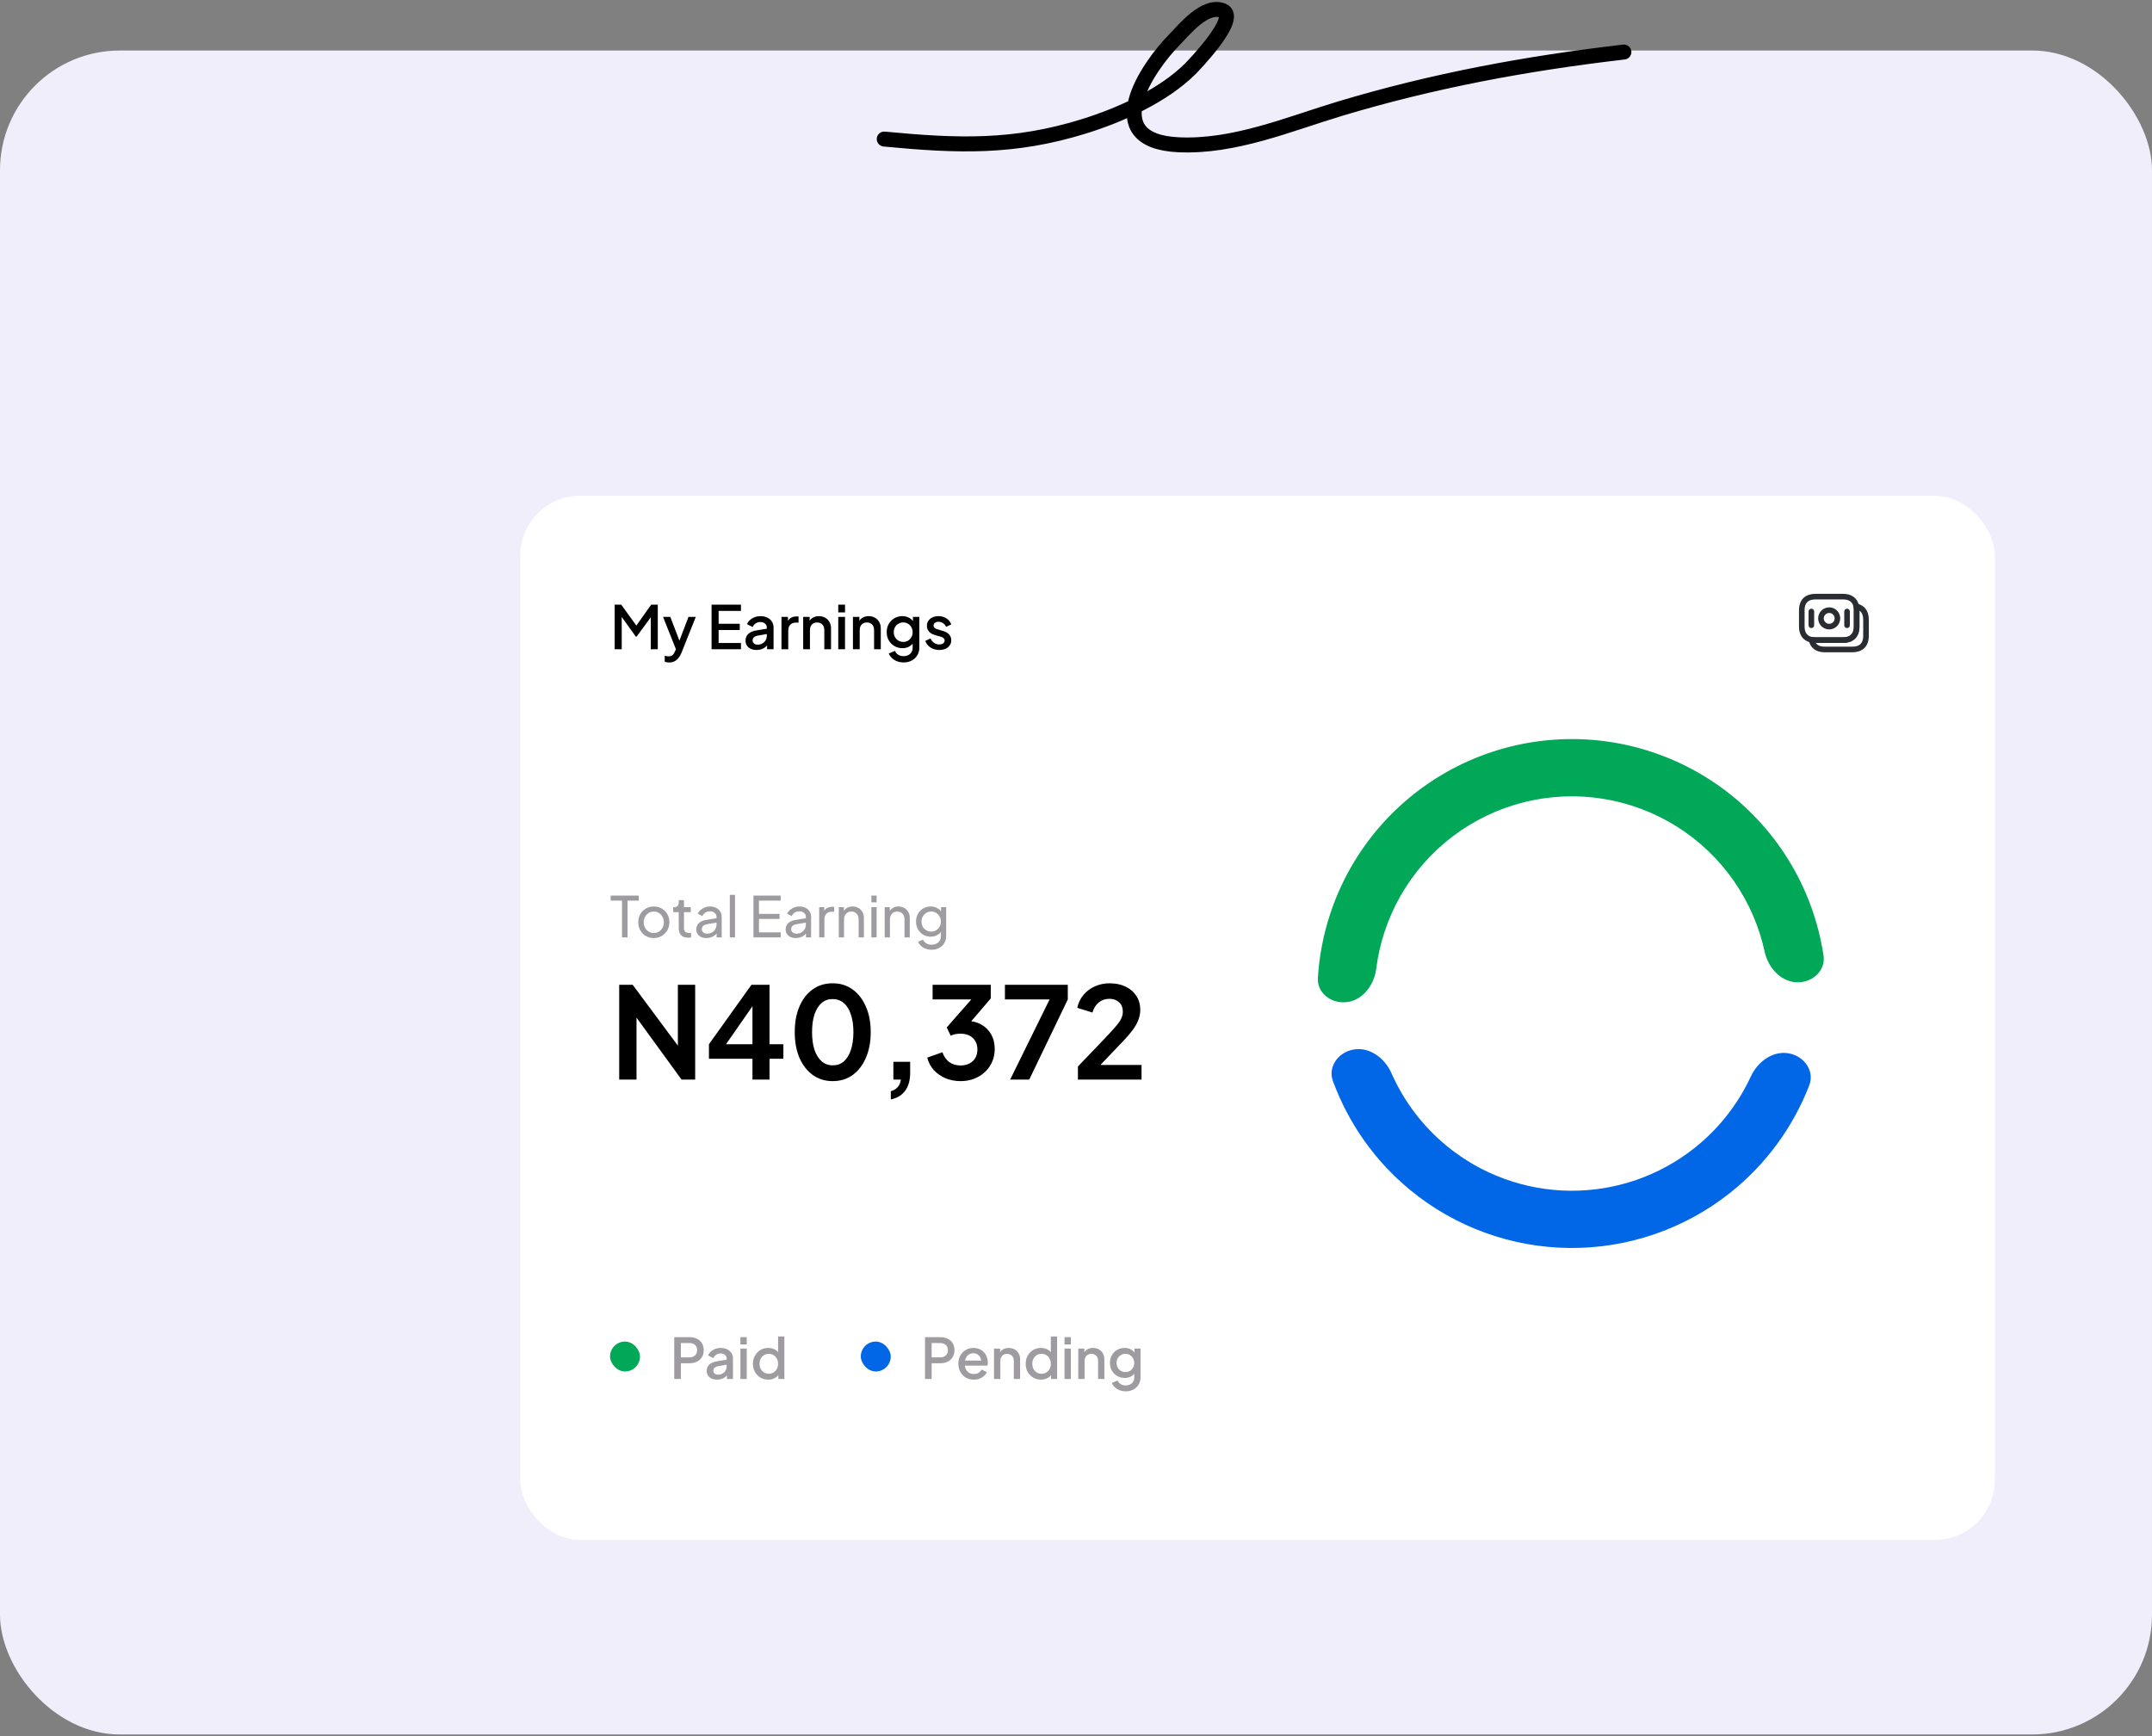 <svg width="575" height="464" viewBox="0 0 575 464" fill="none" xmlns="http://www.w3.org/2000/svg">
<rect x="0" y="0" width="575" height="464" fill="#808080" stroke="none"/>
<rect y="13.5" width="575" height="450" rx="32" fill="#F1EEFC"/>
<path d="M236.263 37.163C256.239 39.072 270.965 39.527 289.506 33.793C299.771 30.619 310.898 25.437 317.971 18.454C318.996 17.441 331.232 4.69 326.725 2.856C321.965 0.92 316.302 8.078 314.015 10.378C306.439 17.997 293.265 37.66 314.849 38.684C329.82 39.394 344.479 33.107 358.164 29.003C382.997 21.555 407.714 16.956 433.892 13.908" stroke="black" stroke-width="4" stroke-linecap="round"/>
<rect x="139" y="132.5" width="394" height="279" rx="16" fill="white"/>
<path d="M164.232 173.5V161.58H165.992L170.472 167.788H169.592L173.992 161.58H175.752V173.5H173.88V163.804L174.584 163.996L170.088 170.14H169.896L165.496 163.996L166.12 163.804V173.5H164.232ZM178.808 177.036C178.595 177.036 178.382 177.015 178.168 176.972C177.966 176.94 177.779 176.887 177.608 176.812V175.26C177.736 175.292 177.891 175.319 178.072 175.34C178.254 175.372 178.43 175.388 178.6 175.388C179.102 175.388 179.47 175.276 179.704 175.052C179.95 174.839 180.168 174.503 180.36 174.044L180.936 172.732L180.904 174.252L177.16 164.844H179.096L181.864 172.06H181.208L183.96 164.844H185.912L182.088 174.444C181.886 174.956 181.63 175.404 181.32 175.788C181.022 176.183 180.664 176.487 180.248 176.7C179.843 176.924 179.363 177.036 178.808 177.036ZM190.123 173.5V161.58H197.979V163.26H192.011V166.684H197.659V168.364H192.011V171.82H197.979V173.5H190.123ZM202.148 173.692C201.561 173.692 201.044 173.591 200.596 173.388C200.159 173.175 199.817 172.887 199.572 172.524C199.327 172.151 199.204 171.713 199.204 171.212C199.204 170.743 199.305 170.321 199.508 169.948C199.721 169.575 200.047 169.26 200.484 169.004C200.921 168.748 201.471 168.567 202.132 168.46L205.14 167.964V169.388L202.484 169.852C202.004 169.937 201.652 170.092 201.428 170.316C201.204 170.529 201.092 170.807 201.092 171.148C201.092 171.479 201.215 171.751 201.46 171.964C201.716 172.167 202.041 172.268 202.436 172.268C202.927 172.268 203.353 172.161 203.716 171.948C204.089 171.735 204.377 171.452 204.58 171.1C204.783 170.737 204.884 170.337 204.884 169.9V167.676C204.884 167.249 204.724 166.903 204.404 166.636C204.095 166.359 203.679 166.22 203.156 166.22C202.676 166.22 202.255 166.348 201.892 166.604C201.54 166.849 201.279 167.169 201.108 167.564L199.604 166.812C199.764 166.385 200.025 166.012 200.388 165.692C200.751 165.361 201.172 165.105 201.652 164.924C202.143 164.743 202.66 164.652 203.204 164.652C203.887 164.652 204.489 164.78 205.012 165.036C205.545 165.292 205.956 165.649 206.244 166.108C206.543 166.556 206.692 167.079 206.692 167.676V173.5H204.964V171.932L205.332 171.98C205.129 172.332 204.868 172.636 204.548 172.892C204.239 173.148 203.881 173.345 203.476 173.484C203.081 173.623 202.639 173.692 202.148 173.692ZM208.806 173.5V164.844H210.534V166.588L210.374 166.332C210.566 165.767 210.875 165.361 211.302 165.116C211.729 164.86 212.241 164.732 212.838 164.732H213.366V166.38H212.614C212.017 166.38 211.531 166.567 211.158 166.94C210.795 167.303 210.614 167.825 210.614 168.508V173.5H208.806ZM214.603 173.5V164.844H216.331V166.54L216.123 166.316C216.336 165.772 216.678 165.361 217.147 165.084C217.616 164.796 218.16 164.652 218.779 164.652C219.419 164.652 219.984 164.791 220.475 165.068C220.966 165.345 221.35 165.729 221.627 166.22C221.904 166.711 222.043 167.276 222.043 167.916V173.5H220.251V168.396C220.251 167.959 220.171 167.591 220.011 167.292C219.851 166.983 219.622 166.748 219.323 166.588C219.035 166.417 218.704 166.332 218.331 166.332C217.958 166.332 217.622 166.417 217.323 166.588C217.035 166.748 216.811 166.983 216.651 167.292C216.491 167.601 216.411 167.969 216.411 168.396V173.5H214.603ZM223.978 173.5V164.844H225.786V173.5H223.978ZM223.978 163.66V161.58H225.786V163.66H223.978ZM227.9 173.5V164.844H229.628V166.54L229.42 166.316C229.633 165.772 229.974 165.361 230.444 165.084C230.913 164.796 231.457 164.652 232.076 164.652C232.716 164.652 233.281 164.791 233.772 165.068C234.262 165.345 234.646 165.729 234.924 166.22C235.201 166.711 235.34 167.276 235.34 167.916V173.5H233.548V168.396C233.548 167.959 233.468 167.591 233.308 167.292C233.148 166.983 232.918 166.748 232.62 166.588C232.332 166.417 232.001 166.332 231.628 166.332C231.254 166.332 230.918 166.417 230.62 166.588C230.332 166.748 230.108 166.983 229.948 167.292C229.788 167.601 229.708 167.969 229.708 168.396V173.5H227.9ZM241.451 177.02C240.821 177.02 240.24 176.919 239.707 176.716C239.173 176.513 238.715 176.231 238.331 175.868C237.947 175.516 237.659 175.1 237.467 174.62L239.131 173.932C239.28 174.337 239.552 174.673 239.947 174.94C240.352 175.207 240.848 175.34 241.435 175.34C241.893 175.34 242.304 175.249 242.667 175.068C243.029 174.897 243.317 174.641 243.531 174.3C243.744 173.969 243.851 173.569 243.851 173.1V171.148L244.171 171.516C243.872 172.071 243.456 172.492 242.923 172.78C242.4 173.068 241.808 173.212 241.147 173.212C240.347 173.212 239.627 173.025 238.987 172.652C238.347 172.279 237.84 171.767 237.467 171.116C237.104 170.465 236.923 169.735 236.923 168.924C236.923 168.103 237.104 167.372 237.467 166.732C237.84 166.092 238.341 165.585 238.971 165.212C239.6 164.839 240.32 164.652 241.131 164.652C241.792 164.652 242.379 164.796 242.891 165.084C243.413 165.361 243.84 165.767 244.171 166.3L243.931 166.748V164.844H245.643V173.1C245.643 173.847 245.461 174.513 245.099 175.1C244.747 175.697 244.256 176.167 243.627 176.508C242.997 176.849 242.272 177.02 241.451 177.02ZM241.355 171.532C241.835 171.532 242.261 171.42 242.635 171.196C243.008 170.961 243.301 170.652 243.515 170.268C243.739 169.873 243.851 169.431 243.851 168.94C243.851 168.449 243.739 168.007 243.515 167.612C243.291 167.217 242.992 166.908 242.619 166.684C242.245 166.449 241.824 166.332 241.355 166.332C240.864 166.332 240.427 166.449 240.043 166.684C239.659 166.908 239.355 167.217 239.131 167.612C238.917 167.996 238.811 168.439 238.811 168.94C238.811 169.42 238.917 169.857 239.131 170.252C239.355 170.647 239.659 170.961 240.043 171.196C240.427 171.42 240.864 171.532 241.355 171.532ZM250.959 173.692C250.074 173.692 249.295 173.473 248.623 173.036C247.962 172.599 247.498 172.012 247.231 171.276L248.623 170.62C248.858 171.111 249.178 171.5 249.583 171.788C249.999 172.076 250.458 172.22 250.959 172.22C251.386 172.22 251.732 172.124 251.999 171.932C252.266 171.74 252.399 171.479 252.399 171.148C252.399 170.935 252.34 170.764 252.223 170.636C252.106 170.497 251.956 170.385 251.775 170.3C251.604 170.215 251.428 170.151 251.247 170.108L249.887 169.724C249.14 169.511 248.58 169.191 248.207 168.764C247.844 168.327 247.663 167.82 247.663 167.244C247.663 166.721 247.796 166.268 248.063 165.884C248.33 165.489 248.698 165.185 249.167 164.972C249.636 164.759 250.164 164.652 250.751 164.652C251.54 164.652 252.244 164.849 252.863 165.244C253.482 165.628 253.919 166.167 254.175 166.86L252.783 167.516C252.612 167.1 252.34 166.769 251.967 166.524C251.604 166.279 251.194 166.156 250.735 166.156C250.34 166.156 250.026 166.252 249.791 166.444C249.556 166.625 249.439 166.865 249.439 167.164C249.439 167.367 249.492 167.537 249.599 167.676C249.706 167.804 249.844 167.911 250.015 167.996C250.186 168.071 250.362 168.135 250.543 168.188L251.951 168.604C252.666 168.807 253.215 169.127 253.599 169.564C253.983 169.991 254.175 170.503 254.175 171.1C254.175 171.612 254.036 172.065 253.759 172.46C253.492 172.844 253.119 173.148 252.639 173.372C252.159 173.585 251.599 173.692 250.959 173.692Z" fill="black"/>
<path d="M496.083 163.1V167.392C496.083 169.958 494.617 171.058 492.417 171.058H485.092C484.717 171.058 484.358 171.025 484.025 170.95C483.817 170.917 483.617 170.858 483.433 170.792C482.183 170.325 481.425 169.242 481.425 167.392V163.1C481.425 160.533 482.892 159.433 485.092 159.433H492.417C494.283 159.433 495.625 160.225 495.983 162.033C496.042 162.367 496.083 162.708 496.083 163.1Z" stroke="#292D32" stroke-width="1.5" stroke-miterlimit="10" stroke-linecap="round" stroke-linejoin="round"/>
<path d="M498.584 165.6V169.892C498.584 172.458 497.118 173.558 494.918 173.558H487.593C486.976 173.558 486.418 173.475 485.934 173.292C484.943 172.925 484.268 172.167 484.026 170.95C484.359 171.025 484.718 171.058 485.093 171.058H492.418C494.618 171.058 496.084 169.958 496.084 167.392V163.1C496.084 162.708 496.051 162.358 495.984 162.033C497.568 162.367 498.584 163.483 498.584 165.6Z" stroke="#292D32" stroke-width="1.5" stroke-miterlimit="10" stroke-linecap="round" stroke-linejoin="round"/>
<path d="M488.749 167.45C489.964 167.45 490.949 166.465 490.949 165.25C490.949 164.035 489.964 163.05 488.749 163.05C487.534 163.05 486.549 164.035 486.549 165.25C486.549 166.465 487.534 167.45 488.749 167.45Z" stroke="#292D32" stroke-width="1.5" stroke-miterlimit="10" stroke-linecap="round" stroke-linejoin="round"/>
<path d="M483.983 163.417V167.083" stroke="#292D32" stroke-width="1.5" stroke-miterlimit="10" stroke-linecap="round" stroke-linejoin="round"/>
<path d="M493.518 163.417V167.084" stroke="#292D32" stroke-width="1.5" stroke-miterlimit="10" stroke-linecap="round" stroke-linejoin="round"/>
<path d="M166.195 250.5V240.675H163.165V239.325H170.665V240.675H167.68V250.5H166.195ZM174.702 250.68C173.922 250.68 173.217 250.5 172.587 250.14C171.957 249.77 171.457 249.265 171.087 248.625C170.717 247.985 170.532 247.26 170.532 246.45C170.532 245.64 170.712 244.92 171.072 244.29C171.442 243.66 171.942 243.16 172.572 242.79C173.202 242.42 173.912 242.235 174.702 242.235C175.482 242.235 176.187 242.42 176.817 242.79C177.447 243.15 177.942 243.645 178.302 244.275C178.672 244.905 178.857 245.63 178.857 246.45C178.857 247.27 178.667 248 178.287 248.64C177.907 249.27 177.402 249.77 176.772 250.14C176.152 250.5 175.462 250.68 174.702 250.68ZM174.702 249.33C175.202 249.33 175.652 249.205 176.052 248.955C176.462 248.705 176.782 248.36 177.012 247.92C177.252 247.48 177.372 246.99 177.372 246.45C177.372 245.9 177.252 245.415 177.012 244.995C176.782 244.565 176.462 244.225 176.052 243.975C175.652 243.715 175.202 243.585 174.702 243.585C174.192 243.585 173.732 243.715 173.322 243.975C172.922 244.225 172.602 244.565 172.362 244.995C172.122 245.415 172.002 245.9 172.002 246.45C172.002 246.99 172.122 247.48 172.362 247.92C172.602 248.36 172.922 248.705 173.322 248.955C173.732 249.205 174.192 249.33 174.702 249.33ZM183.815 250.59C183.025 250.59 182.415 250.365 181.985 249.915C181.565 249.465 181.355 248.83 181.355 248.01V243.75H179.885V242.415H180.185C180.545 242.415 180.83 242.305 181.04 242.085C181.25 241.865 181.355 241.575 181.355 241.215V240.555H182.75V242.415H184.565V243.75H182.75V247.965C182.75 248.235 182.79 248.47 182.87 248.67C182.96 248.87 183.105 249.03 183.305 249.15C183.505 249.26 183.77 249.315 184.1 249.315C184.17 249.315 184.255 249.31 184.355 249.3C184.465 249.29 184.565 249.28 184.655 249.27V250.5C184.525 250.53 184.38 250.55 184.22 250.56C184.06 250.58 183.925 250.59 183.815 250.59ZM188.745 250.68C188.215 250.68 187.745 250.585 187.335 250.395C186.935 250.195 186.62 249.925 186.39 249.585C186.16 249.235 186.045 248.835 186.045 248.385C186.045 247.955 186.135 247.57 186.315 247.23C186.505 246.88 186.795 246.585 187.185 246.345C187.585 246.105 188.085 245.935 188.685 245.835L191.685 245.34V246.51L189 246.96C188.48 247.05 188.1 247.215 187.86 247.455C187.63 247.695 187.515 247.99 187.515 248.34C187.515 248.67 187.645 248.945 187.905 249.165C188.175 249.385 188.51 249.495 188.91 249.495C189.42 249.495 189.86 249.39 190.23 249.18C190.61 248.96 190.905 248.665 191.115 248.295C191.335 247.925 191.445 247.515 191.445 247.065V245.01C191.445 244.57 191.28 244.215 190.95 243.945C190.63 243.665 190.205 243.525 189.675 243.525C189.215 243.525 188.805 243.645 188.445 243.885C188.095 244.115 187.835 244.425 187.665 244.815L186.45 244.185C186.6 243.815 186.84 243.485 187.17 243.195C187.5 242.895 187.885 242.66 188.325 242.49C188.765 242.32 189.225 242.235 189.705 242.235C190.325 242.235 190.87 242.355 191.34 242.595C191.81 242.825 192.175 243.15 192.435 243.57C192.705 243.98 192.84 244.46 192.84 245.01V250.5H191.475V248.97L191.73 249.06C191.56 249.38 191.33 249.66 191.04 249.9C190.75 250.14 190.41 250.33 190.02 250.47C189.63 250.61 189.205 250.68 188.745 250.68ZM195.003 250.5V239.145H196.398V250.5H195.003ZM201.32 250.5V239.325H208.595V240.675H202.79V244.215H208.295V245.565H202.79V249.15H208.595V250.5H201.32ZM212.622 250.68C212.092 250.68 211.622 250.585 211.212 250.395C210.812 250.195 210.497 249.925 210.267 249.585C210.037 249.235 209.922 248.835 209.922 248.385C209.922 247.955 210.012 247.57 210.192 247.23C210.382 246.88 210.672 246.585 211.062 246.345C211.462 246.105 211.962 245.935 212.562 245.835L215.562 245.34V246.51L212.877 246.96C212.357 247.05 211.977 247.215 211.737 247.455C211.507 247.695 211.392 247.99 211.392 248.34C211.392 248.67 211.522 248.945 211.782 249.165C212.052 249.385 212.387 249.495 212.787 249.495C213.297 249.495 213.737 249.39 214.107 249.18C214.487 248.96 214.782 248.665 214.992 248.295C215.212 247.925 215.322 247.515 215.322 247.065V245.01C215.322 244.57 215.157 244.215 214.827 243.945C214.507 243.665 214.082 243.525 213.552 243.525C213.092 243.525 212.682 243.645 212.322 243.885C211.972 244.115 211.712 244.425 211.542 244.815L210.327 244.185C210.477 243.815 210.717 243.485 211.047 243.195C211.377 242.895 211.762 242.66 212.202 242.49C212.642 242.32 213.102 242.235 213.582 242.235C214.202 242.235 214.747 242.355 215.217 242.595C215.687 242.825 216.052 243.15 216.312 243.57C216.582 243.98 216.717 244.46 216.717 245.01V250.5H215.352V248.97L215.607 249.06C215.437 249.38 215.207 249.66 214.917 249.9C214.627 250.14 214.287 250.33 213.897 250.47C213.507 250.61 213.082 250.68 212.622 250.68ZM218.88 250.5V242.415H220.245V243.9L220.095 243.69C220.285 243.23 220.575 242.89 220.965 242.67C221.355 242.44 221.83 242.325 222.39 242.325H222.885V243.645H222.18C221.61 243.645 221.15 243.825 220.8 244.185C220.45 244.535 220.275 245.035 220.275 245.685V250.5H218.88ZM224.124 250.5V242.415H225.489V243.99L225.264 243.855C225.464 243.345 225.784 242.95 226.224 242.67C226.674 242.38 227.199 242.235 227.799 242.235C228.379 242.235 228.894 242.365 229.344 242.625C229.804 242.885 230.164 243.245 230.424 243.705C230.694 244.165 230.829 244.685 230.829 245.265V250.5H229.419V245.715C229.419 245.265 229.339 244.885 229.179 244.575C229.019 244.265 228.789 244.025 228.489 243.855C228.199 243.675 227.864 243.585 227.484 243.585C227.104 243.585 226.764 243.675 226.464 243.855C226.174 244.025 225.944 244.27 225.774 244.59C225.604 244.9 225.519 245.275 225.519 245.715V250.5H224.124ZM232.825 250.5V242.415H234.22V250.5H232.825ZM232.825 241.125V239.325H234.22V241.125H232.825ZM236.385 250.5V242.415H237.75V243.99L237.525 243.855C237.725 243.345 238.045 242.95 238.485 242.67C238.935 242.38 239.46 242.235 240.06 242.235C240.64 242.235 241.155 242.365 241.605 242.625C242.065 242.885 242.425 243.245 242.685 243.705C242.955 244.165 243.09 244.685 243.09 245.265V250.5H241.68V245.715C241.68 245.265 241.6 244.885 241.44 244.575C241.28 244.265 241.05 244.025 240.75 243.855C240.46 243.675 240.125 243.585 239.745 243.585C239.365 243.585 239.025 243.675 238.725 243.855C238.435 244.025 238.205 244.27 238.035 244.59C237.865 244.9 237.78 245.275 237.78 245.715V250.5H236.385ZM248.941 253.8C248.371 253.8 247.841 253.71 247.351 253.53C246.871 253.35 246.456 253.1 246.106 252.78C245.766 252.47 245.506 252.105 245.326 251.685L246.631 251.085C246.771 251.465 247.036 251.785 247.426 252.045C247.826 252.315 248.326 252.45 248.926 252.45C249.386 252.45 249.801 252.36 250.171 252.18C250.551 252.01 250.851 251.75 251.071 251.4C251.291 251.06 251.401 250.645 251.401 250.155V248.34L251.656 248.61C251.376 249.16 250.971 249.58 250.441 249.87C249.921 250.16 249.346 250.305 248.716 250.305C247.956 250.305 247.276 250.13 246.676 249.78C246.076 249.42 245.606 248.935 245.266 248.325C244.926 247.705 244.756 247.02 244.756 246.27C244.756 245.51 244.926 244.825 245.266 244.215C245.606 243.605 246.071 243.125 246.661 242.775C247.261 242.415 247.941 242.235 248.701 242.235C249.331 242.235 249.901 242.38 250.411 242.67C250.931 242.95 251.346 243.34 251.656 243.84L251.446 244.215V242.415H252.811V250.155C252.811 250.855 252.646 251.48 252.316 252.03C251.986 252.58 251.526 253.01 250.936 253.32C250.356 253.64 249.691 253.8 248.941 253.8ZM248.836 248.955C249.316 248.955 249.746 248.835 250.126 248.595C250.516 248.355 250.826 248.035 251.056 247.635C251.286 247.225 251.401 246.77 251.401 246.27C251.401 245.78 251.286 245.33 251.056 244.92C250.826 244.51 250.516 244.185 250.126 243.945C249.746 243.705 249.316 243.585 248.836 243.585C248.346 243.585 247.901 243.705 247.501 243.945C247.101 244.185 246.786 244.51 246.556 244.92C246.336 245.32 246.226 245.77 246.226 246.27C246.226 246.77 246.336 247.225 246.556 247.635C246.786 248.035 247.096 248.355 247.486 248.595C247.886 248.835 248.336 248.955 248.836 248.955Z" fill="#9E9CA0"/>
<path d="M165.448 288.5V263.17H169.052L182.992 281.938L181.122 282.312V263.17H185.746V288.5H182.108L168.372 269.596L170.072 269.222V288.5H165.448ZM201.053 288.5V282.924H189.425V279.048L200.781 263.17H205.609V279.048H209.315V282.924H205.609V288.5H201.053ZM192.825 280.714L192.009 279.048H201.053V266.808L202.243 267.182L192.825 280.714ZM222.483 288.908C220.466 288.908 218.698 288.364 217.179 287.276C215.661 286.188 214.471 284.658 213.609 282.686C212.771 280.714 212.351 278.425 212.351 275.818C212.351 273.189 212.771 270.899 213.609 268.95C214.448 267.001 215.627 265.482 217.145 264.394C218.664 263.306 220.432 262.762 222.449 262.762C224.512 262.762 226.291 263.306 227.787 264.394C229.306 265.482 230.496 267.012 231.357 268.984C232.219 270.933 232.649 273.211 232.649 275.818C232.649 278.425 232.219 280.714 231.357 282.686C230.519 284.635 229.34 286.165 227.821 287.276C226.303 288.364 224.523 288.908 222.483 288.908ZM222.517 284.692C223.673 284.692 224.659 284.341 225.475 283.638C226.291 282.913 226.915 281.893 227.345 280.578C227.799 279.241 228.025 277.654 228.025 275.818C228.025 273.982 227.799 272.407 227.345 271.092C226.915 269.755 226.28 268.735 225.441 268.032C224.625 267.329 223.628 266.978 222.449 266.978C221.316 266.978 220.341 267.329 219.525 268.032C218.709 268.735 218.075 269.755 217.621 271.092C217.191 272.407 216.975 273.982 216.975 275.818C216.975 277.631 217.191 279.207 217.621 280.544C218.075 281.859 218.709 282.879 219.525 283.604C220.364 284.329 221.361 284.692 222.517 284.692ZM238.022 293.804V291.594C238.77 291.413 239.37 291.061 239.824 290.54C240.3 290.041 240.594 289.361 240.708 288.5H238.702V283.74H243.19V286.664C243.19 288.659 242.748 290.257 241.864 291.458C241.002 292.659 239.722 293.441 238.022 293.804ZM256.634 288.908C255.251 288.908 253.937 288.659 252.69 288.16C251.466 287.639 250.412 286.913 249.528 285.984C248.667 285.032 248.077 283.91 247.76 282.618L251.806 281.19C252.214 282.346 252.837 283.23 253.676 283.842C254.515 284.431 255.501 284.726 256.634 284.726C257.541 284.726 258.323 284.556 258.98 284.216C259.66 283.876 260.193 283.389 260.578 282.754C260.963 282.097 261.156 281.326 261.156 280.442C261.156 279.558 260.963 278.81 260.578 278.198C260.215 277.563 259.694 277.076 259.014 276.736C258.334 276.396 257.529 276.226 256.6 276.226C256.169 276.226 255.716 276.271 255.24 276.362C254.787 276.453 254.379 276.589 254.016 276.77L252.962 274.56L259.524 267.08H249.188V263.17H264.726V266.808L258.13 274.526L258.198 272.792C259.717 272.815 261.043 273.143 262.176 273.778C263.309 274.413 264.193 275.285 264.828 276.396C265.463 277.507 265.78 278.81 265.78 280.306C265.78 281.938 265.383 283.411 264.59 284.726C263.797 286.018 262.709 287.038 261.326 287.786C259.943 288.534 258.379 288.908 256.634 288.908ZM269.905 288.5L280.445 267.08H268.511V263.17H285.307V267.08L275.005 288.5H269.905ZM288.013 288.5V284.998L294.881 277.824C296.241 276.396 297.284 275.263 298.009 274.424C298.757 273.563 299.279 272.826 299.573 272.214C299.868 271.602 300.015 270.979 300.015 270.344C300.015 269.279 299.675 268.44 298.995 267.828C298.338 267.216 297.488 266.91 296.445 266.91C295.357 266.91 294.417 267.227 293.623 267.862C292.83 268.474 292.252 269.381 291.889 270.582L287.843 269.324C288.115 267.987 288.671 266.831 289.509 265.856C290.348 264.859 291.368 264.099 292.569 263.578C293.793 263.034 295.085 262.762 296.445 262.762C298.077 262.762 299.505 263.057 300.729 263.646C301.976 264.235 302.939 265.063 303.619 266.128C304.322 267.193 304.673 268.44 304.673 269.868C304.673 270.775 304.503 271.67 304.163 272.554C303.823 273.438 303.313 274.345 302.633 275.274C301.953 276.181 301.069 277.201 299.981 278.334L294.031 284.59H305.013V288.5H288.013Z" fill="black"/>
<mask id="path-12-outside-1_3387_8293" maskUnits="userSpaceOnUse" x="349" y="273.5" width="141" height="66" fill="black">
<rect fill="white" x="349" y="273.5" width="141" height="66"/>
<path d="M360.867 277.561C355.104 278.737 351.31 284.404 353.334 289.926C357.655 301.721 365.054 312.222 374.846 320.292C387.392 330.631 403.107 336.352 419.365 336.497C435.622 336.643 451.437 331.204 464.167 321.091C474.101 313.198 481.687 302.831 486.218 291.115C488.34 285.63 484.648 279.895 478.907 278.617C473.166 277.339 467.575 281.033 465.105 286.371C461.868 293.366 457.027 299.559 450.917 304.413C442.006 311.493 430.936 315.3 419.555 315.198C408.175 315.096 397.175 311.092 388.392 303.854C382.369 298.891 377.64 292.613 374.529 285.561C372.154 280.18 366.631 276.386 360.867 277.561Z"/>
</mask>
<path d="M360.867 277.561C355.104 278.737 351.31 284.404 353.334 289.926C357.655 301.721 365.054 312.222 374.846 320.292C387.392 330.631 403.107 336.352 419.365 336.497C435.622 336.643 451.437 331.204 464.167 321.091C474.101 313.198 481.687 302.831 486.218 291.115C488.34 285.63 484.648 279.895 478.907 278.617C473.166 277.339 467.575 281.033 465.105 286.371C461.868 293.366 457.027 299.559 450.917 304.413C442.006 311.493 430.936 315.3 419.555 315.198C408.175 315.096 397.175 311.092 388.392 303.854C382.369 298.891 377.64 292.613 374.529 285.561C372.154 280.18 366.631 276.386 360.867 277.561Z" fill="#0167E7"/>
<path d="M360.867 277.561C355.104 278.737 351.31 284.404 353.334 289.926C357.655 301.721 365.054 312.222 374.846 320.292C387.392 330.631 403.107 336.352 419.365 336.497C435.622 336.643 451.437 331.204 464.167 321.091C474.101 313.198 481.687 302.831 486.218 291.115C488.34 285.63 484.648 279.895 478.907 278.617C473.166 277.339 467.575 281.033 465.105 286.371C461.868 293.366 457.027 299.559 450.917 304.413C442.006 311.493 430.936 315.3 419.555 315.198C408.175 315.096 397.175 311.092 388.392 303.854C382.369 298.891 377.64 292.613 374.529 285.561C372.154 280.18 366.631 276.386 360.867 277.561Z" stroke="white" stroke-width="6" mask="url(#path-12-outside-1_3387_8293)"/>
<mask id="path-13-outside-2_3387_8293" maskUnits="userSpaceOnUse" x="346" y="191.5" width="148" height="83" fill="black">
<rect fill="white" x="346" y="191.5" width="148" height="83"/>
<path d="M480.35 265.5C486.232 265.5 491.082 260.706 490.203 254.89C489.306 248.959 487.66 243.151 485.292 237.609C481.526 228.793 476.014 220.83 469.087 214.202C462.16 207.574 453.963 202.417 444.989 199.043C436.016 195.669 426.452 194.147 416.874 194.569C407.296 194.991 397.903 197.348 389.261 201.499C380.619 205.65 372.907 211.508 366.591 218.719C360.274 225.931 355.483 234.348 352.507 243.461C350.636 249.19 349.507 255.12 349.136 261.107C348.772 266.978 354.025 271.327 359.884 270.809C365.743 270.292 369.955 265.08 370.695 259.245C371.09 256.137 371.778 253.066 372.755 250.073C374.838 243.693 378.192 237.802 382.613 232.754C387.035 227.705 392.433 223.605 398.483 220.699C404.532 217.794 411.107 216.144 417.812 215.848C424.516 215.553 431.211 216.618 437.492 218.98C443.774 221.342 449.512 224.952 454.361 229.591C459.21 234.231 463.068 239.805 465.705 245.976C466.941 248.872 467.897 251.87 468.563 254.931C469.814 260.679 474.468 265.5 480.35 265.5Z"/>
</mask>
<path d="M480.35 265.5C486.232 265.5 491.082 260.706 490.203 254.89C489.306 248.959 487.66 243.151 485.292 237.609C481.526 228.793 476.014 220.83 469.087 214.202C462.16 207.574 453.963 202.417 444.989 199.043C436.016 195.669 426.452 194.147 416.874 194.569C407.296 194.991 397.903 197.348 389.261 201.499C380.619 205.65 372.907 211.508 366.591 218.719C360.274 225.931 355.483 234.348 352.507 243.461C350.636 249.19 349.507 255.12 349.136 261.107C348.772 266.978 354.025 271.327 359.884 270.809C365.743 270.292 369.955 265.08 370.695 259.245C371.09 256.137 371.778 253.066 372.755 250.073C374.838 243.693 378.192 237.802 382.613 232.754C387.035 227.705 392.433 223.605 398.483 220.699C404.532 217.794 411.107 216.144 417.812 215.848C424.516 215.553 431.211 216.618 437.492 218.98C443.774 221.342 449.512 224.952 454.361 229.591C459.21 234.231 463.068 239.805 465.705 245.976C466.941 248.872 467.897 251.87 468.563 254.931C469.814 260.679 474.468 265.5 480.35 265.5Z" fill="#00A858"/>
<path d="M480.35 265.5C486.232 265.5 491.082 260.706 490.203 254.89C489.306 248.959 487.66 243.151 485.292 237.609C481.526 228.793 476.014 220.83 469.087 214.202C462.16 207.574 453.963 202.417 444.989 199.043C436.016 195.669 426.452 194.147 416.874 194.569C407.296 194.991 397.903 197.348 389.261 201.499C380.619 205.65 372.907 211.508 366.591 218.719C360.274 225.931 355.483 234.348 352.507 243.461C350.636 249.19 349.507 255.12 349.136 261.107C348.772 266.978 354.025 271.327 359.884 270.809C365.743 270.292 369.955 265.08 370.695 259.245C371.09 256.137 371.778 253.066 372.755 250.073C374.838 243.693 378.192 237.802 382.613 232.754C387.035 227.705 392.433 223.605 398.483 220.699C404.532 217.794 411.107 216.144 417.812 215.848C424.516 215.553 431.211 216.618 437.492 218.98C443.774 221.342 449.512 224.952 454.361 229.591C459.21 234.231 463.068 239.805 465.705 245.976C466.941 248.872 467.897 251.87 468.563 254.931C469.814 260.679 474.468 265.5 480.35 265.5Z" stroke="white" stroke-width="6" mask="url(#path-13-outside-2_3387_8293)"/>
<rect x="163" y="358.5" width="8" height="8" rx="4" fill="#00A858"/>
<path d="M180.155 368.5V357.325H184.22C184.97 357.325 185.63 357.465 186.2 357.745C186.78 358.015 187.23 358.415 187.55 358.945C187.87 359.465 188.03 360.09 188.03 360.82C188.03 361.54 187.865 362.16 187.535 362.68C187.215 363.2 186.77 363.6 186.2 363.88C185.63 364.16 184.97 364.3 184.22 364.3H181.925V368.5H180.155ZM181.925 362.725H184.265C184.665 362.725 185.015 362.645 185.315 362.485C185.615 362.325 185.85 362.105 186.02 361.825C186.19 361.535 186.275 361.195 186.275 360.805C186.275 360.415 186.19 360.08 186.02 359.8C185.85 359.51 185.615 359.29 185.315 359.14C185.015 358.98 184.665 358.9 184.265 358.9H181.925V362.725ZM191.59 368.68C191.04 368.68 190.555 368.585 190.135 368.395C189.725 368.195 189.405 367.925 189.175 367.585C188.945 367.235 188.83 366.825 188.83 366.355C188.83 365.915 188.925 365.52 189.115 365.17C189.315 364.82 189.62 364.525 190.03 364.285C190.44 364.045 190.955 363.875 191.575 363.775L194.395 363.31V364.645L191.905 365.08C191.455 365.16 191.125 365.305 190.915 365.515C190.705 365.715 190.6 365.975 190.6 366.295C190.6 366.605 190.715 366.86 190.945 367.06C191.185 367.25 191.49 367.345 191.86 367.345C192.32 367.345 192.72 367.245 193.06 367.045C193.41 366.845 193.68 366.58 193.87 366.25C194.06 365.91 194.155 365.535 194.155 365.125V363.04C194.155 362.64 194.005 362.315 193.705 362.065C193.415 361.805 193.025 361.675 192.535 361.675C192.085 361.675 191.69 361.795 191.35 362.035C191.02 362.265 190.775 362.565 190.615 362.935L189.205 362.23C189.355 361.83 189.6 361.48 189.94 361.18C190.28 360.87 190.675 360.63 191.125 360.46C191.585 360.29 192.07 360.205 192.58 360.205C193.22 360.205 193.785 360.325 194.275 360.565C194.775 360.805 195.16 361.14 195.43 361.57C195.71 361.99 195.85 362.48 195.85 363.04V368.5H194.23V367.03L194.575 367.075C194.385 367.405 194.14 367.69 193.84 367.93C193.55 368.17 193.215 368.355 192.835 368.485C192.465 368.615 192.05 368.68 191.59 368.68ZM197.832 368.5V360.385H199.527V368.5H197.832ZM197.832 359.275V357.325H199.527V359.275H197.832ZM205.259 368.68C204.479 368.68 203.779 368.495 203.159 368.125C202.549 367.745 202.064 367.235 201.704 366.595C201.354 365.955 201.179 365.235 201.179 364.435C201.179 363.635 201.359 362.915 201.719 362.275C202.079 361.635 202.564 361.13 203.174 360.76C203.784 360.39 204.474 360.205 205.244 360.205C205.894 360.205 206.469 360.335 206.969 360.595C207.469 360.855 207.864 361.215 208.154 361.675L207.899 362.065V357.145H209.579V368.5H207.974V366.85L208.169 367.165C207.889 367.655 207.489 368.03 206.969 368.29C206.449 368.55 205.879 368.68 205.259 368.68ZM205.424 367.105C205.894 367.105 206.314 366.99 206.684 366.76C207.064 366.53 207.359 366.215 207.569 365.815C207.789 365.405 207.899 364.945 207.899 364.435C207.899 363.925 207.789 363.47 207.569 363.07C207.359 362.67 207.064 362.355 206.684 362.125C206.314 361.895 205.894 361.78 205.424 361.78C204.954 361.78 204.529 361.895 204.149 362.125C203.769 362.355 203.474 362.67 203.264 363.07C203.054 363.47 202.949 363.925 202.949 364.435C202.949 364.945 203.054 365.405 203.264 365.815C203.474 366.215 203.764 366.53 204.134 366.76C204.514 366.99 204.944 367.105 205.424 367.105Z" fill="#9E9CA0"/>
<rect x="230" y="358.5" width="8" height="8" rx="4" fill="#0167E7"/>
<path d="M247.155 368.5V357.325H251.22C251.97 357.325 252.63 357.465 253.2 357.745C253.78 358.015 254.23 358.415 254.55 358.945C254.87 359.465 255.03 360.09 255.03 360.82C255.03 361.54 254.865 362.16 254.535 362.68C254.215 363.2 253.77 363.6 253.2 363.88C252.63 364.16 251.97 364.3 251.22 364.3H248.925V368.5H247.155ZM248.925 362.725H251.265C251.665 362.725 252.015 362.645 252.315 362.485C252.615 362.325 252.85 362.105 253.02 361.825C253.19 361.535 253.275 361.195 253.275 360.805C253.275 360.415 253.19 360.08 253.02 359.8C252.85 359.51 252.615 359.29 252.315 359.14C252.015 358.98 251.665 358.9 251.265 358.9H248.925V362.725ZM260.204 368.68C259.394 368.68 258.674 368.495 258.044 368.125C257.424 367.745 256.939 367.235 256.589 366.595C256.239 365.945 256.064 365.22 256.064 364.42C256.064 363.6 256.239 362.875 256.589 362.245C256.949 361.615 257.429 361.12 258.029 360.76C258.629 360.39 259.309 360.205 260.069 360.205C260.679 360.205 261.224 360.31 261.704 360.52C262.184 360.73 262.589 361.02 262.919 361.39C263.249 361.75 263.499 362.165 263.669 362.635C263.849 363.105 263.939 363.605 263.939 364.135C263.939 364.265 263.934 364.4 263.924 364.54C263.914 364.68 263.894 364.81 263.864 364.93H257.399V363.58H262.904L262.094 364.195C262.194 363.705 262.159 363.27 261.989 362.89C261.829 362.5 261.579 362.195 261.239 361.975C260.909 361.745 260.519 361.63 260.069 361.63C259.619 361.63 259.219 361.745 258.869 361.975C258.519 362.195 258.249 362.515 258.059 362.935C257.869 363.345 257.794 363.845 257.834 364.435C257.784 364.985 257.859 365.465 258.059 365.875C258.269 366.285 258.559 366.605 258.929 366.835C259.309 367.065 259.739 367.18 260.219 367.18C260.709 367.18 261.124 367.07 261.464 366.85C261.814 366.63 262.089 366.345 262.289 365.995L263.669 366.67C263.509 367.05 263.259 367.395 262.919 367.705C262.589 368.005 262.189 368.245 261.719 368.425C261.259 368.595 260.754 368.68 260.204 368.68ZM265.594 368.5V360.385H267.214V361.975L267.019 361.765C267.219 361.255 267.539 360.87 267.979 360.61C268.419 360.34 268.929 360.205 269.509 360.205C270.109 360.205 270.639 360.335 271.099 360.595C271.559 360.855 271.919 361.215 272.179 361.675C272.439 362.135 272.569 362.665 272.569 363.265V368.5H270.889V363.715C270.889 363.305 270.814 362.96 270.664 362.68C270.514 362.39 270.299 362.17 270.019 362.02C269.749 361.86 269.439 361.78 269.089 361.78C268.739 361.78 268.424 361.86 268.144 362.02C267.874 362.17 267.664 362.39 267.514 362.68C267.364 362.97 267.289 363.315 267.289 363.715V368.5H265.594ZM278.133 368.68C277.353 368.68 276.653 368.495 276.033 368.125C275.423 367.745 274.938 367.235 274.578 366.595C274.228 365.955 274.053 365.235 274.053 364.435C274.053 363.635 274.233 362.915 274.593 362.275C274.953 361.635 275.438 361.13 276.048 360.76C276.658 360.39 277.348 360.205 278.118 360.205C278.768 360.205 279.343 360.335 279.843 360.595C280.343 360.855 280.738 361.215 281.028 361.675L280.773 362.065V357.145H282.453V368.5H280.848V366.85L281.043 367.165C280.763 367.655 280.363 368.03 279.843 368.29C279.323 368.55 278.753 368.68 278.133 368.68ZM278.298 367.105C278.768 367.105 279.188 366.99 279.558 366.76C279.938 366.53 280.233 366.215 280.443 365.815C280.663 365.405 280.773 364.945 280.773 364.435C280.773 363.925 280.663 363.47 280.443 363.07C280.233 362.67 279.938 362.355 279.558 362.125C279.188 361.895 278.768 361.78 278.298 361.78C277.828 361.78 277.403 361.895 277.023 362.125C276.643 362.355 276.348 362.67 276.138 363.07C275.928 363.47 275.823 363.925 275.823 364.435C275.823 364.945 275.928 365.405 276.138 365.815C276.348 366.215 276.638 366.53 277.008 366.76C277.388 366.99 277.818 367.105 278.298 367.105ZM284.431 368.5V360.385H286.126V368.5H284.431ZM284.431 359.275V357.325H286.126V359.275H284.431ZM288.108 368.5V360.385H289.728V361.975L289.533 361.765C289.733 361.255 290.053 360.87 290.493 360.61C290.933 360.34 291.443 360.205 292.023 360.205C292.623 360.205 293.153 360.335 293.613 360.595C294.073 360.855 294.433 361.215 294.693 361.675C294.953 362.135 295.083 362.665 295.083 363.265V368.5H293.403V363.715C293.403 363.305 293.328 362.96 293.178 362.68C293.028 362.39 292.813 362.17 292.533 362.02C292.263 361.86 291.953 361.78 291.603 361.78C291.253 361.78 290.938 361.86 290.658 362.02C290.388 362.17 290.178 362.39 290.028 362.68C289.878 362.97 289.803 363.315 289.803 363.715V368.5H288.108ZM300.812 371.8C300.222 371.8 299.677 371.705 299.177 371.515C298.677 371.325 298.247 371.06 297.887 370.72C297.527 370.39 297.257 370 297.077 369.55L298.637 368.905C298.777 369.285 299.032 369.6 299.402 369.85C299.782 370.1 300.247 370.225 300.797 370.225C301.227 370.225 301.612 370.14 301.952 369.97C302.292 369.81 302.562 369.57 302.762 369.25C302.962 368.94 303.062 368.565 303.062 368.125V366.295L303.362 366.64C303.082 367.16 302.692 367.555 302.192 367.825C301.702 368.095 301.147 368.23 300.527 368.23C299.777 368.23 299.102 368.055 298.502 367.705C297.902 367.355 297.427 366.875 297.077 366.265C296.737 365.655 296.567 364.97 296.567 364.21C296.567 363.44 296.737 362.755 297.077 362.155C297.427 361.555 297.897 361.08 298.487 360.73C299.077 360.38 299.752 360.205 300.512 360.205C301.132 360.205 301.682 360.34 302.162 360.61C302.652 360.87 303.052 361.25 303.362 361.75L303.137 362.17V360.385H304.742V368.125C304.742 368.825 304.572 369.45 304.232 370C303.902 370.56 303.442 371 302.852 371.32C302.262 371.64 301.582 371.8 300.812 371.8ZM300.722 366.655C301.172 366.655 301.572 366.55 301.922 366.34C302.272 366.12 302.547 365.83 302.747 365.47C302.957 365.1 303.062 364.685 303.062 364.225C303.062 363.765 302.957 363.35 302.747 362.98C302.537 362.61 302.257 362.32 301.907 362.11C301.557 361.89 301.162 361.78 300.722 361.78C300.262 361.78 299.852 361.89 299.492 362.11C299.132 362.32 298.847 362.61 298.637 362.98C298.437 363.34 298.337 363.755 298.337 364.225C298.337 364.675 298.437 365.085 298.637 365.455C298.847 365.825 299.132 366.12 299.492 366.34C299.852 366.55 300.262 366.655 300.722 366.655Z" fill="#9E9CA0"/>
</svg>
